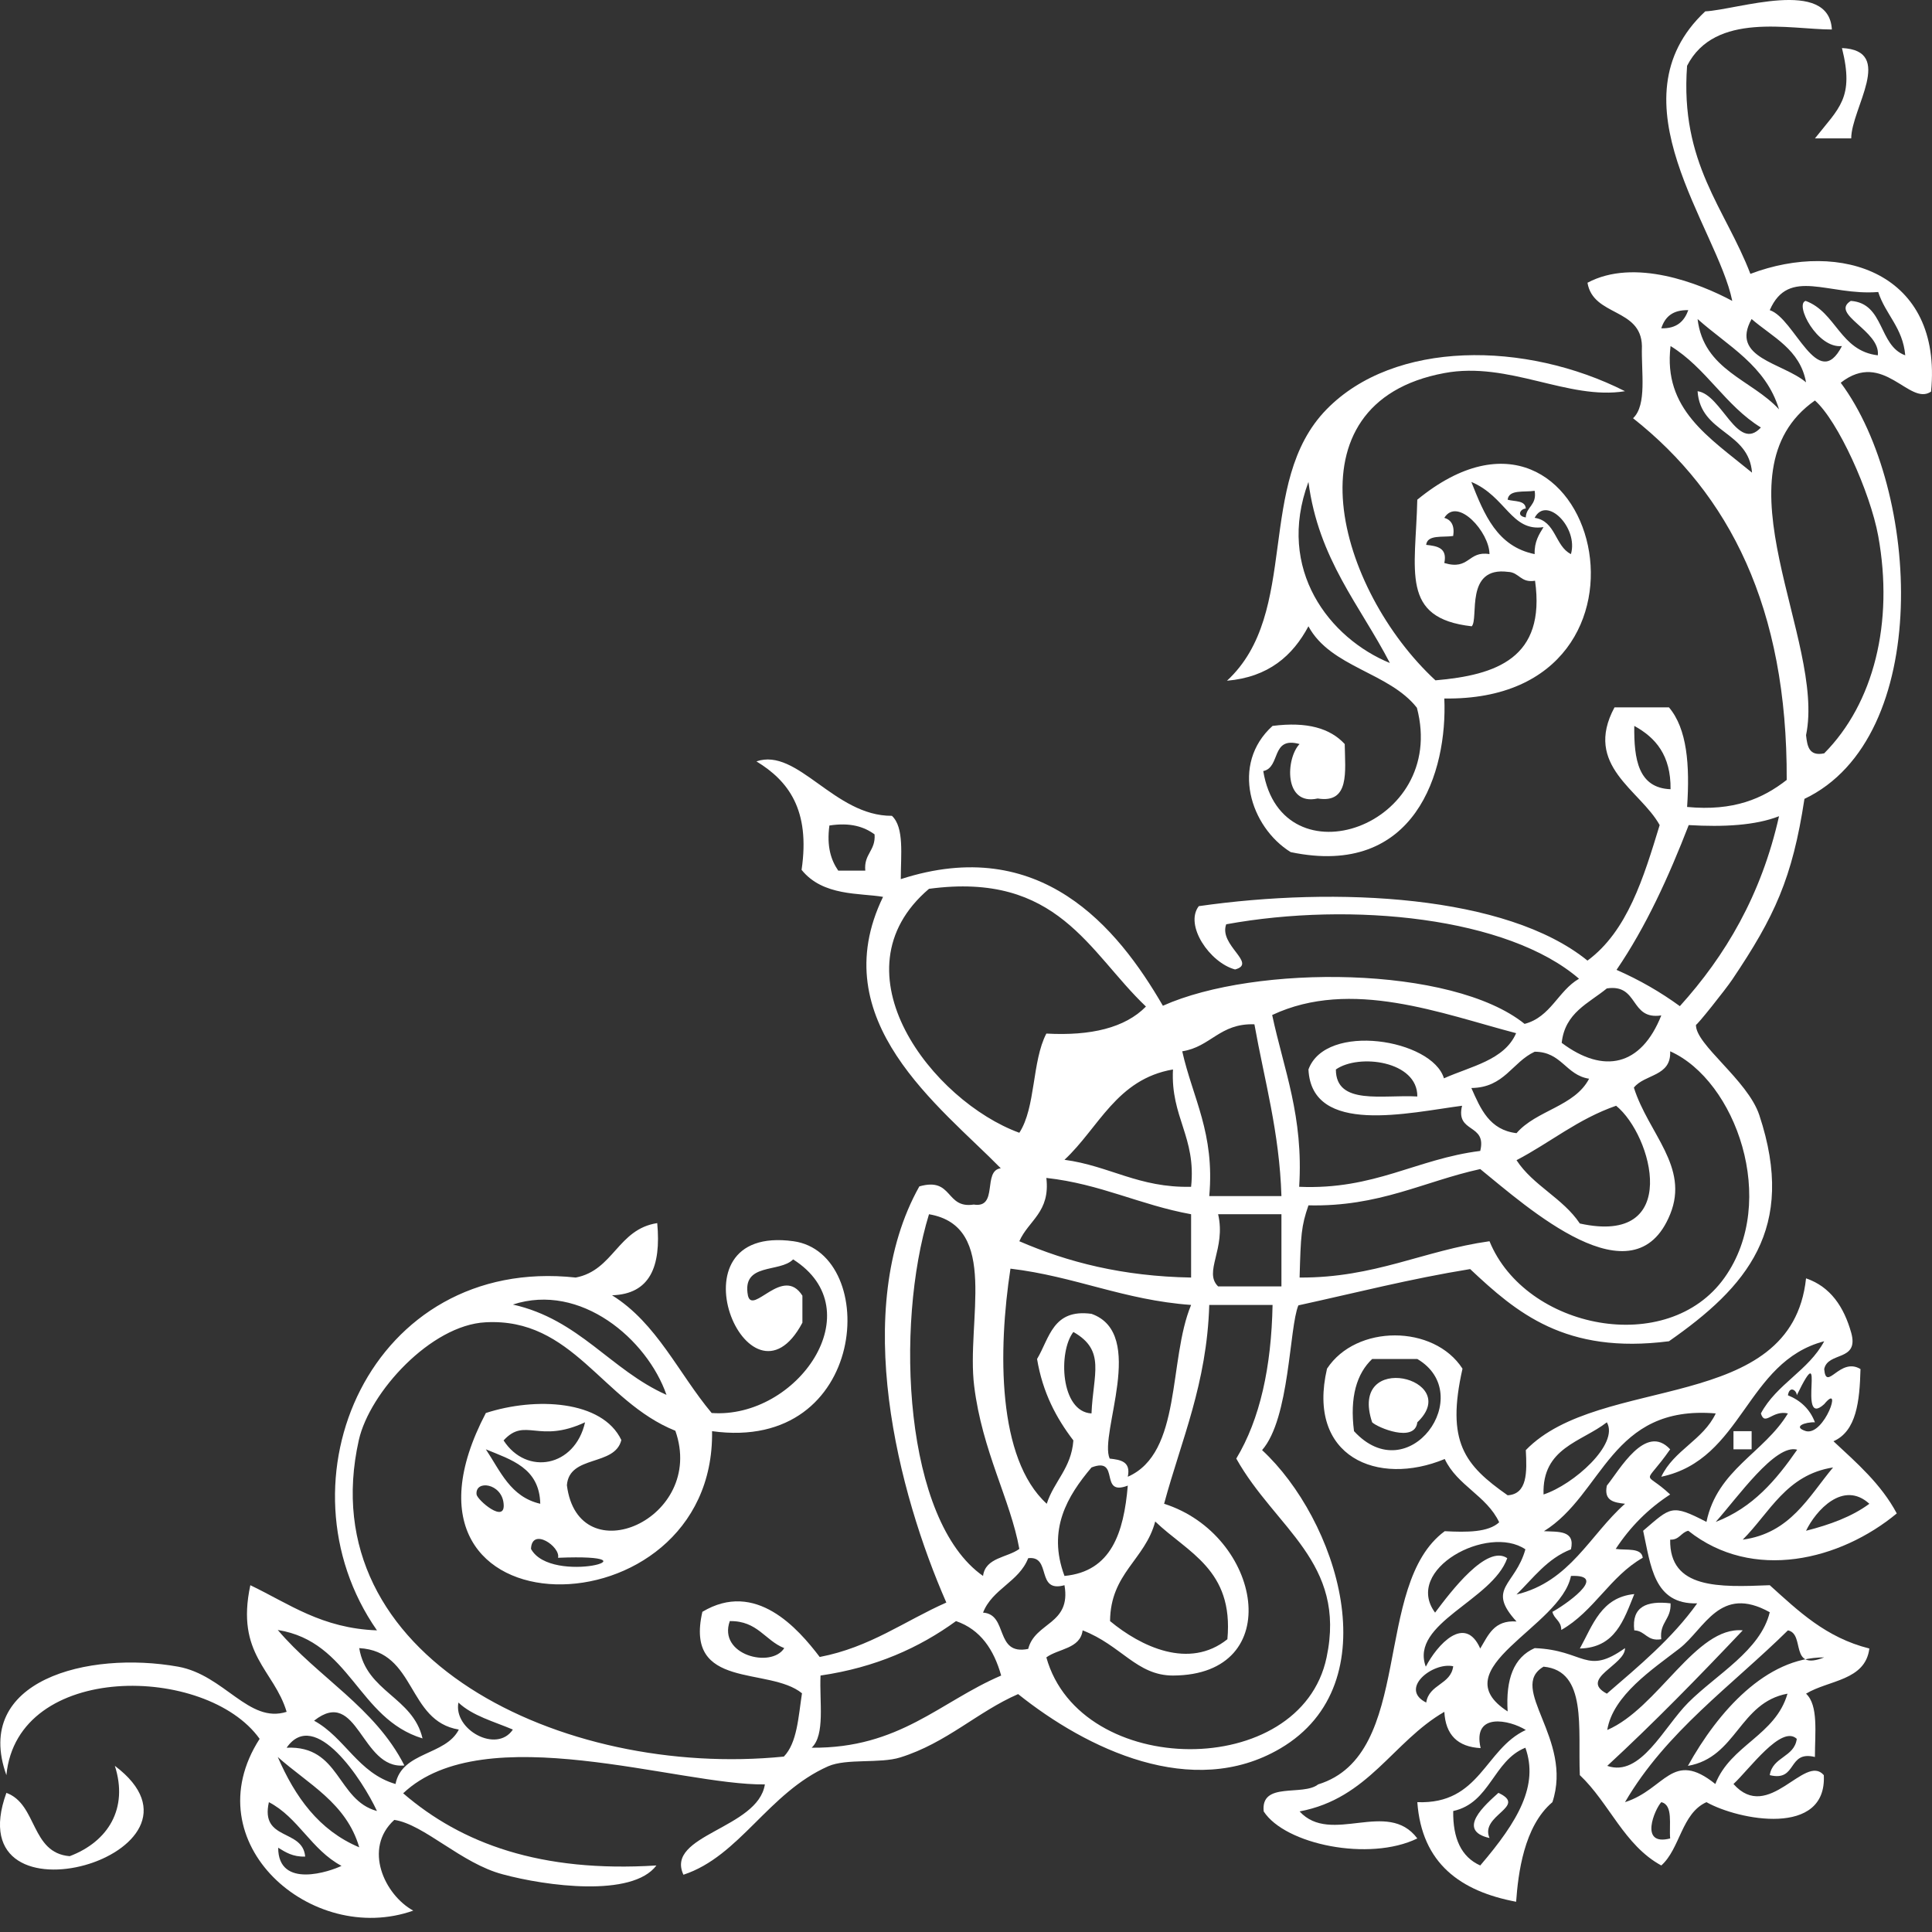 <svg width="78" height="78" viewBox="0 0 78 78" fill="none" xmlns="http://www.w3.org/2000/svg">
<rect x="0" y="0" width="78" height="78" fill="#333333" stroke="none"/>
<path fill-rule="evenodd" clip-rule="evenodd" d="M0.258 72.383C1.512 72.839 1.235 74.809 2.814 74.939C4.361 74.353 5.191 73.018 4.637 71.292C9.326 74.825 -1.809 78.081 0.258 72.383Z" fill="white"/>
<path fill-rule="evenodd" clip-rule="evenodd" d="M60.494 72.383C61.699 72.936 59.729 73.278 60.136 74.206C58.768 73.897 59.973 72.855 60.494 72.383Z" fill="white"/>
<path fill-rule="evenodd" clip-rule="evenodd" d="M63.783 66.555C64.304 65.611 64.645 64.487 65.981 64.357C65.557 65.399 65.215 66.522 63.783 66.555Z" fill="white"/>
<path fill-rule="evenodd" clip-rule="evenodd" d="M67.07 66.18C66.484 66.278 66.435 65.839 65.98 65.822C65.866 64.862 66.484 64.618 67.445 64.731C67.477 65.383 66.989 65.497 67.07 66.18Z" fill="white"/>
<path fill-rule="evenodd" clip-rule="evenodd" d="M70.718 58.513C70.474 58.513 70.229 58.513 69.985 58.513C69.985 58.269 69.985 58.024 69.985 57.78C70.229 57.78 70.474 57.78 70.718 57.78C70.718 58.024 70.718 58.269 70.718 58.513Z" fill="white"/>
<path fill-rule="evenodd" clip-rule="evenodd" d="M57.221 57.422C57.123 58.268 55.609 57.633 55.397 57.422C54.42 54.491 59.093 55.647 57.221 57.422Z" fill="white"/>
<path fill-rule="evenodd" clip-rule="evenodd" d="M74.739 5.587C74.251 5.587 73.763 5.587 73.274 5.587C74.251 4.349 74.87 3.959 74.365 1.94C76.514 2.038 74.739 4.382 74.739 5.587Z" fill="white"/>
<path fill-rule="evenodd" clip-rule="evenodd" d="M57.221 72.758C59.761 72.855 59.94 70.609 61.601 69.844C60.949 69.437 59.435 69.111 59.777 70.576C58.849 70.527 58.361 70.039 58.312 69.111C56.228 70.316 55.252 72.611 52.468 73.132C53.737 74.516 56.017 72.611 57.221 74.223C55.284 75.167 51.882 74.467 51.019 73.132C50.889 71.911 52.598 72.53 53.217 72.041C57.124 70.837 55.382 63.983 58.328 61.818C59.224 61.866 60.087 61.866 60.526 61.459C60.022 60.385 58.833 59.978 58.328 58.904C55.626 60.027 52.744 58.822 53.575 55.257C54.747 53.466 57.889 53.466 59.045 55.257C58.377 58.22 59.126 59.148 60.868 60.369C61.666 60.32 61.65 59.441 61.601 58.545C64.596 55.452 72.329 57.113 72.915 51.61C73.908 51.952 74.445 52.766 74.739 53.808C75.064 54.98 73.794 54.557 73.648 55.273C73.729 56.217 74.283 54.768 75.113 55.273C75.08 56.575 74.95 57.78 74.022 58.187C74.966 59.066 75.943 59.913 76.578 61.101C74.299 62.99 70.766 63.869 68.161 61.801C67.868 61.866 67.803 62.176 67.429 62.16C67.396 64.162 69.415 64.081 71.45 63.999C72.606 65.041 73.713 66.115 75.471 66.555C75.308 67.857 73.827 67.825 72.915 68.378C73.42 68.85 73.273 69.957 73.273 70.934C72.15 70.658 72.573 71.944 71.45 71.667C71.564 70.918 72.443 70.951 72.541 70.202C71.922 69.616 70.62 71.439 69.985 72.025C71.401 73.621 72.866 70.772 73.632 71.667C73.762 74.174 70.196 73.49 68.894 72.758C67.885 73.213 67.836 74.63 67.071 75.314C65.573 74.5 64.971 72.79 63.782 71.667C63.701 69.795 64.091 67.45 62.317 67.288C60.852 68.15 63.522 70.202 62.675 72.758C61.519 73.734 61.291 75.656 61.21 76.779C58.963 76.356 57.4 75.232 57.221 72.758ZM58.67 73.116C58.654 74.223 58.996 74.972 59.761 75.314C61.308 73.507 62.122 72.074 61.584 70.56C60.282 71.081 60.168 72.79 58.67 73.116ZM67.071 72.758C66.81 73.034 66.159 74.549 67.429 74.223C67.38 73.669 67.559 72.872 67.071 72.758ZM73.648 66.913C72.215 67.483 72.899 65.969 72.183 65.822C69.92 68.053 67.266 69.909 65.606 72.758C67.234 72.237 67.51 70.625 69.252 72.025C69.871 70.446 71.678 70.072 72.166 68.378C70.213 68.737 70.115 70.951 68.145 71.293C69.366 69.095 71.303 66.913 73.648 66.913ZM68.161 68.737C69.301 67.597 71.076 66.636 71.45 65.09C69.431 63.967 68.829 65.757 67.803 66.555C66.729 67.385 65.117 68.444 64.889 69.844C66.94 68.965 68.471 65.643 70.359 65.822C68.585 67.695 66.778 69.55 64.889 71.293C66.24 71.765 67.168 69.73 68.161 68.737ZM63.424 63.625C63.017 65.692 58.166 67.353 60.868 69.095C60.787 67.792 61.112 66.913 61.959 66.539C63.977 66.62 64.026 67.662 65.606 66.539C65.622 67.222 63.733 67.776 64.873 68.378C66.175 67.255 67.51 66.148 68.52 64.732C66.761 64.781 66.647 63.201 66.338 61.801C67.461 60.841 67.478 60.711 68.894 61.443C69.334 59.327 71.222 58.659 72.183 57.064C71.548 56.917 71.255 57.601 71.092 57.064C71.727 55.875 73.013 55.338 73.648 54.15C70.473 54.98 70.376 58.92 67.071 59.62C67.575 58.545 68.764 58.138 69.269 57.064C65.019 56.706 64.743 60.32 62.333 61.818C62.903 61.85 63.603 61.769 63.424 62.55C62.464 62.925 61.91 63.706 61.226 64.374C63.391 63.853 64.189 61.964 65.606 60.711C65.166 60.662 64.743 60.597 64.873 59.978C65.378 59.359 66.436 57.438 67.429 58.513C66.338 60.076 66.338 59.31 67.429 60.336C66.55 60.906 65.817 61.639 65.231 62.534C65.654 62.599 66.273 62.469 66.322 62.892C65.003 63.641 64.352 65.057 63.033 65.806C63.033 65.432 62.74 65.367 62.675 65.074C63.082 64.862 65.019 63.559 63.424 63.625ZM69.269 61.443C70.766 60.873 71.71 59.75 72.557 58.529C71.678 58.269 70.131 60.483 69.269 61.443ZM72.541 56.331C72.541 56.136 72.248 55.924 72.183 56.331C72.704 56.543 73.078 56.901 73.273 57.422C72.883 57.406 72.345 57.601 72.915 57.78C73.664 57.959 74.413 55.761 73.648 56.689C72.508 57.731 73.794 53.759 72.541 56.331ZM58.67 67.271C57.84 67.092 56.472 68.183 57.58 68.737C57.694 67.988 58.573 68.02 58.67 67.271ZM59.761 66.555C60.087 66.018 60.315 65.399 61.226 65.464C59.989 64.113 61.177 64.015 61.584 62.55C60.07 61.525 56.651 63.364 57.938 65.106C58.573 64.26 60.022 62.339 60.852 62.908C60.249 64.618 56.912 65.529 57.563 67.288C58.019 66.409 59.142 65.155 59.761 66.555ZM74.006 59.245C72.117 59.538 71.45 61.069 70.359 62.16C72.28 61.899 73.013 60.434 74.006 59.245ZM75.471 60.711C74.413 59.75 73.306 60.987 72.915 61.801C73.876 61.557 74.771 61.231 75.471 60.711ZM64.873 57.422C63.847 58.22 62.252 58.448 62.317 60.336C63.522 59.945 65.378 58.301 64.873 57.422ZM57.221 54.866C56.619 54.866 56 54.866 55.398 54.866C54.779 55.452 54.486 56.396 54.665 57.78C56.88 60.19 59.647 56.299 57.221 54.866Z" fill="white"/>
<path fill-rule="evenodd" clip-rule="evenodd" d="M16.684 77.137C12.598 78.586 7.779 74.402 10.482 70.202C8.333 67.19 0.698 67.076 0.258 71.667C-1.11 67.841 3.547 66.636 7.193 67.288C9.065 67.629 10.042 69.599 11.572 69.111C11.068 67.418 9.505 66.799 10.107 63.999C11.67 64.748 12.989 65.741 15.219 65.822C11.019 59.799 14.975 50.682 23.245 51.578C24.776 51.284 24.938 49.624 26.534 49.38C26.697 51.138 26.241 52.245 24.71 52.294C26.517 53.417 27.396 55.452 28.732 57.047C32.183 57.292 35.26 52.896 32.02 50.845C31.483 51.398 29.936 50.959 30.197 52.31C30.392 53.108 31.613 51.073 32.395 52.31C32.395 52.668 32.395 53.043 32.395 53.401C30.245 57.455 26.859 49.396 32.036 50.112C35.536 50.601 35.081 58.659 28.748 57.78C28.878 66.115 14.829 66.18 19.615 57.047C21.617 56.396 24.32 56.527 25.085 58.138C24.824 59.213 22.985 58.724 22.887 59.962C23.343 63.576 28.52 61.329 27.266 57.764C24.303 56.575 23.131 53.189 19.599 53.385C17.401 53.498 14.926 56.201 14.487 58.138C12.517 66.913 22.708 71.813 31.646 70.918C32.183 70.365 32.232 69.323 32.378 68.362C31.043 67.271 27.625 68.248 28.357 65.073C30.506 63.787 32.215 65.741 33.094 66.897C35.13 66.506 36.513 65.448 38.206 64.699C36.269 60.287 34.332 52.864 37.116 47.898C38.483 47.508 38.158 48.81 39.313 48.631C40.323 48.794 39.655 47.263 40.404 47.166C37.962 44.675 33.225 41.207 35.651 36.209C34.722 36.047 33.225 36.193 32.362 35.118C32.72 32.693 31.825 31.521 30.539 30.739C32.199 30.169 33.681 32.953 36.009 32.937C36.513 33.409 36.367 34.516 36.367 35.493C42 33.67 45.109 37.43 46.949 40.605C50.693 38.928 58.621 38.977 61.552 41.337C62.61 41.061 62.903 40.002 63.749 39.514C60.884 37.039 54.6 36.388 49.505 37.316C49.195 38.163 50.775 38.895 49.863 39.14C48.837 38.863 47.812 37.349 48.398 36.584C53.965 35.786 60.819 36.128 64.091 38.782C65.703 37.593 66.354 35.444 67.005 33.311C66.224 31.895 63.912 30.918 65.182 28.558C65.915 28.558 66.647 28.558 67.38 28.558C68.113 29.421 68.227 30.886 68.113 32.579C70.001 32.758 71.173 32.237 72.134 31.488C72.166 24.52 69.806 19.946 65.931 16.885C66.501 16.348 66.257 15.013 66.289 13.971C66.257 12.424 64.319 12.783 64.091 11.415C65.98 10.406 68.601 11.431 69.936 12.148C69.334 9.185 65.003 4.056 68.845 0.459C70.147 0.393 73.843 -0.909 73.957 1.191C72.264 1.191 69.236 0.459 68.112 2.656C67.82 6.596 69.659 8.419 70.668 11.057C74.315 9.673 78.434 11.008 77.962 15.81C77.083 16.413 76.041 14.101 74.315 15.452C77.539 19.783 78.043 29.779 72.85 32.253C72.362 35.46 71.645 37.007 69.936 39.547C69.675 39.937 68.471 41.451 68.471 41.37C68.438 42.168 70.555 43.6 71.027 45.017C72.557 49.624 70.506 51.968 67.38 54.15C63.196 54.687 61.226 52.994 59.354 51.236C56.944 51.626 54.73 52.196 52.419 52.701C52.044 53.596 52.077 57.259 50.954 58.545C53.949 61.313 56.179 67.955 51.686 70.592C48.137 72.676 43.872 70.609 41.104 68.395C39.46 69.111 38.223 70.365 36.35 70.951C35.52 71.211 34.185 70.983 33.436 71.309C31.011 72.383 29.871 74.939 27.592 75.688C26.843 74.076 30.604 73.832 30.88 72.041C27.413 72.09 19.55 69.306 16.277 72.4C18.638 74.434 21.829 75.607 26.501 75.314C25.524 76.616 22.041 76.144 20.299 75.672C18.622 75.232 17.124 73.653 15.919 73.474C14.649 74.63 15.528 76.502 16.684 77.137ZM12.68 69.469C13.933 70.153 14.454 71.585 15.968 72.025C16.229 70.706 17.987 70.885 18.524 69.827C16.424 69.485 16.815 66.669 14.503 66.539C14.796 68.313 16.668 68.509 17.059 70.185C14.438 69.388 14.161 66.278 11.214 65.806C12.826 67.711 15.138 68.932 16.326 71.276C14.568 71.455 14.454 68.069 12.68 69.469ZM10.856 72.758C10.498 74.337 12.224 73.816 12.321 74.955C11.817 74.972 11.524 74.776 11.231 74.597C11.231 76.29 13.363 75.541 13.787 75.33C12.566 74.679 12.045 73.376 10.856 72.758ZM11.214 70.934C11.914 72.546 12.875 73.897 14.503 74.581C13.982 72.79 12.435 72.025 11.214 70.934ZM11.572 70.56C13.738 70.462 13.591 72.676 15.219 73.116C14.649 71.879 12.712 68.916 11.572 70.56ZM53.558 66.913C54.372 63.071 51.491 61.704 49.912 58.887C50.872 57.292 51.328 55.192 51.377 52.684C50.53 52.684 49.667 52.684 48.821 52.684C48.723 55.875 47.698 58.122 46.998 60.711C50.937 61.964 51.979 67.629 47.356 67.646C45.891 67.646 45.272 66.425 43.709 65.822C43.611 66.571 42.732 66.555 42.244 66.913C43.611 71.813 52.516 71.895 53.558 66.913ZM40.42 67.646C40.127 66.604 39.59 65.79 38.597 65.448C37.116 66.522 35.357 67.32 33.127 67.646C33.078 68.704 33.322 70.039 32.769 70.56C36.318 70.592 37.946 68.704 40.42 67.646ZM18.508 68.737C18.296 69.827 20.054 70.804 20.706 69.827C19.94 69.502 19.078 69.274 18.508 68.737ZM49.553 66.18C49.814 63.364 47.942 62.68 46.639 61.427C46.232 62.973 44.832 63.511 44.816 65.448C46.053 66.474 48.007 67.418 49.553 66.18ZM29.464 65.448C28.976 66.815 31.141 67.369 31.662 66.539C30.88 66.229 30.587 65.432 29.464 65.448ZM42.976 63.999C41.804 64.325 42.472 62.794 41.511 62.908C41.137 63.869 40.062 64.145 39.688 65.106C40.714 65.171 40.144 66.848 41.511 66.571C41.788 65.481 43.253 65.594 42.976 63.999ZM45.532 59.978C44.344 60.434 45.256 58.789 44.067 59.245C43.09 60.401 42.276 61.752 42.976 63.625C44.865 63.446 45.37 61.883 45.532 59.978ZM39.688 63.625C39.785 62.876 40.665 62.892 41.153 62.534C40.795 60.548 39.655 58.594 39.33 55.957C39.004 53.336 40.372 49.51 37.506 49.022C36.123 53.531 36.497 61.394 39.688 63.625ZM22.529 62.892C22.643 62.452 21.471 61.638 21.438 62.534C22.252 64.032 26.859 62.713 22.529 62.892ZM19.24 60.336C19.273 60.564 20.429 61.557 20.331 60.694C20.25 59.88 19.175 59.734 19.24 60.336ZM43.335 58.154C42.651 57.259 42.097 56.233 41.869 54.866C42.374 54.02 42.504 52.831 44.067 53.043C46.314 53.84 44.36 57.894 44.8 58.887C45.239 58.936 45.663 59.001 45.532 59.62C47.73 58.659 47.16 54.915 48.088 52.684C45.37 52.489 43.4 51.529 40.795 51.219C40.29 54.524 40.258 58.887 42.26 60.711C42.553 59.799 43.253 59.278 43.335 58.154ZM19.615 58.513C20.201 59.392 20.608 60.434 21.812 60.711C21.78 59.262 20.64 58.936 19.615 58.513ZM23.62 57.422C21.731 58.301 21.21 57.194 20.331 58.154C21.259 59.587 23.213 59.229 23.62 57.422ZM43.335 53.775C42.716 54.573 42.814 56.999 44.067 57.064C44.132 55.468 44.653 54.524 43.335 53.775ZM20.706 52.668C23.392 53.271 24.645 55.306 26.908 56.315C26.127 54.068 23.441 51.773 20.706 52.668ZM69.627 51.578C71.824 48.484 70.066 43.617 67.429 42.444C67.478 43.47 66.403 43.356 65.964 43.91C66.55 45.766 68.21 47.1 67.429 49.022C65.964 52.636 61.649 48.728 59.761 47.198C57.465 47.703 55.691 48.728 52.826 48.663C52.533 49.51 52.516 49.868 52.468 51.578C55.512 51.594 57.465 50.487 60.135 50.112C61.584 53.661 67.331 54.817 69.627 51.578ZM51.735 49.022C50.888 49.022 50.026 49.022 49.179 49.022C49.505 50.422 48.577 51.349 49.179 51.936C50.026 51.936 50.888 51.936 51.735 51.936C51.735 50.975 51.735 49.998 51.735 49.022ZM48.088 49.022C46.021 48.647 44.442 47.8 42.244 47.556C42.407 48.94 41.528 49.266 41.153 50.112C43.107 50.959 45.321 51.529 48.088 51.578C48.088 50.731 48.088 49.868 48.088 49.022ZM63.782 49.396C67.917 50.308 66.713 45.831 65.247 44.642C63.701 45.179 62.594 46.124 61.226 46.84C61.894 47.866 63.098 48.37 63.782 49.396ZM50.644 41.354C49.244 41.305 48.886 42.265 47.73 42.444C48.153 44.333 49.049 45.749 48.821 48.289C49.798 48.289 50.775 48.289 51.735 48.289C51.654 45.7 51.051 43.633 50.644 41.354ZM59.761 46.466C60.038 45.342 58.752 45.766 59.028 44.642C56.896 44.919 52.956 45.863 52.826 43.177C53.526 41.256 57.824 41.956 58.296 43.535C59.386 43.047 60.738 42.803 61.21 41.712C58.214 40.93 54.551 39.481 51.361 40.979C51.833 43.193 52.63 45.066 52.451 47.914C55.496 48.045 57.172 46.791 59.761 46.466ZM47.356 43.177C45.077 43.568 44.36 45.538 42.976 46.824C44.8 47.068 45.972 47.963 48.088 47.914C48.3 45.896 47.258 45.114 47.356 43.177ZM64.156 43.551C63.212 43.405 63.05 42.461 61.959 42.461C61.047 42.884 60.738 43.91 59.403 43.926C59.777 44.773 60.135 45.619 61.226 45.749C62.024 44.821 63.571 44.675 64.156 43.551ZM42.244 41.728C44.035 41.826 45.418 41.5 46.265 40.637C43.953 38.44 42.716 35.184 37.506 35.884C33.567 39.237 37.669 44.463 41.153 45.733C41.821 44.707 41.658 42.851 42.244 41.728ZM53.933 43.177C53.933 44.642 55.837 44.186 57.221 44.268C57.238 42.835 54.861 42.526 53.933 43.177ZM67.071 40.995C65.784 41.191 66.175 39.709 64.873 39.905C64.14 40.507 63.18 40.882 63.05 42.103C64.743 43.372 66.257 43.047 67.071 40.995ZM71.824 32.953C70.864 33.328 69.578 33.393 68.178 33.311C67.364 35.411 66.452 37.414 65.264 39.156C66.192 39.563 67.038 40.051 67.82 40.621C69.659 38.586 71.108 36.144 71.824 32.953ZM35.309 33.686C34.885 33.377 34.332 33.197 33.485 33.328C33.371 34.174 33.55 34.728 33.843 35.151C34.202 35.151 34.576 35.151 34.934 35.151C34.869 34.467 35.357 34.353 35.309 33.686ZM65.98 29.307C65.964 30.658 66.143 31.814 67.445 31.863C67.461 30.495 66.843 29.779 65.98 29.307ZM75.829 21.639C75.504 19.864 74.201 16.983 73.273 16.169C69.122 19.083 73.713 25.855 72.915 29.681C72.964 30.121 73.029 30.544 73.648 30.414C75.65 28.395 76.464 25.139 75.829 21.639ZM68.536 15.794C69.513 15.925 70.147 18.285 71.092 17.259C69.659 16.38 68.878 14.85 67.445 13.971C67.136 16.527 68.992 17.65 70.734 19.083C70.603 17.39 68.65 17.504 68.536 15.794ZM72.915 15.436C72.671 14.101 71.564 13.613 70.717 12.88C69.838 14.459 71.971 14.638 72.915 15.436ZM68.536 12.88C68.78 14.948 70.717 15.322 71.824 16.527C71.287 14.752 69.757 13.971 68.536 12.88ZM74.364 13.971C73.371 14.085 72.443 12.278 72.899 12.148C74.136 12.603 74.283 14.166 75.813 14.345C75.927 13.352 73.859 12.685 74.722 12.148C76.09 12.245 75.829 13.955 76.92 14.345C76.822 13.222 76.122 12.701 75.829 11.789C73.827 11.952 72.215 10.764 71.45 12.522C72.459 12.848 73.387 15.876 74.364 13.971ZM68.161 12.522C67.526 12.506 67.217 12.799 67.071 13.255C67.706 13.271 67.999 12.962 68.161 12.522Z" fill="white"/>
<path fill-rule="evenodd" clip-rule="evenodd" d="M51.376 29.307C52.776 29.128 53.704 29.404 54.29 30.039C54.306 31.146 54.502 32.449 53.199 32.237C51.815 32.546 51.913 30.609 52.467 30.039C51.294 29.714 51.718 30.983 51.001 31.13C51.75 35.672 58.474 33.377 57.204 28.574C56.081 27.141 53.72 26.946 52.825 25.285C52.19 26.474 51.213 27.337 49.536 27.483C52.516 24.732 50.66 19.49 53.557 16.527C56.292 13.727 61.583 13.759 65.605 15.794C63.309 16.169 60.916 14.573 58.311 15.062C51.832 16.266 54.029 23.837 57.953 27.467C60.411 27.255 62.414 26.572 61.974 23.446C61.388 23.544 61.339 23.104 60.883 23.088C59.125 22.86 59.711 24.976 59.418 25.285C56.52 24.96 57.155 23.055 57.22 20.174C64.432 14.264 68.014 28.346 58.311 28.2C58.441 31.13 57.155 35.46 52.108 34.402C50.48 33.393 49.666 30.853 51.376 29.307ZM63.423 22.371C63.732 21.297 62.43 19.994 61.958 20.906C62.821 21.036 62.772 22.046 63.423 22.371ZM59.402 19.457C59.923 20.776 60.444 22.062 61.958 22.371C61.941 21.867 62.137 21.574 62.316 21.281C61.014 21.476 60.802 20.043 59.402 19.457ZM61.958 19.815C61.535 19.881 60.916 19.75 60.867 20.174C61.144 20.255 61.583 20.19 61.6 20.532C61.404 20.532 61.193 20.825 61.6 20.89C61.616 20.45 62.056 20.401 61.958 19.815ZM52.825 19.457C51.506 23.006 53.688 25.774 56.113 26.767C54.909 24.439 53.232 22.583 52.825 19.457ZM60.134 22.371C60.134 21.492 58.848 20.043 58.311 20.906C58.588 20.988 58.734 21.215 58.669 21.639C58.246 21.704 57.627 21.574 57.578 21.997C58.018 22.046 58.441 22.111 58.311 22.73C59.337 23.039 59.255 22.225 60.134 22.371Z" fill="white"/>
</svg>
